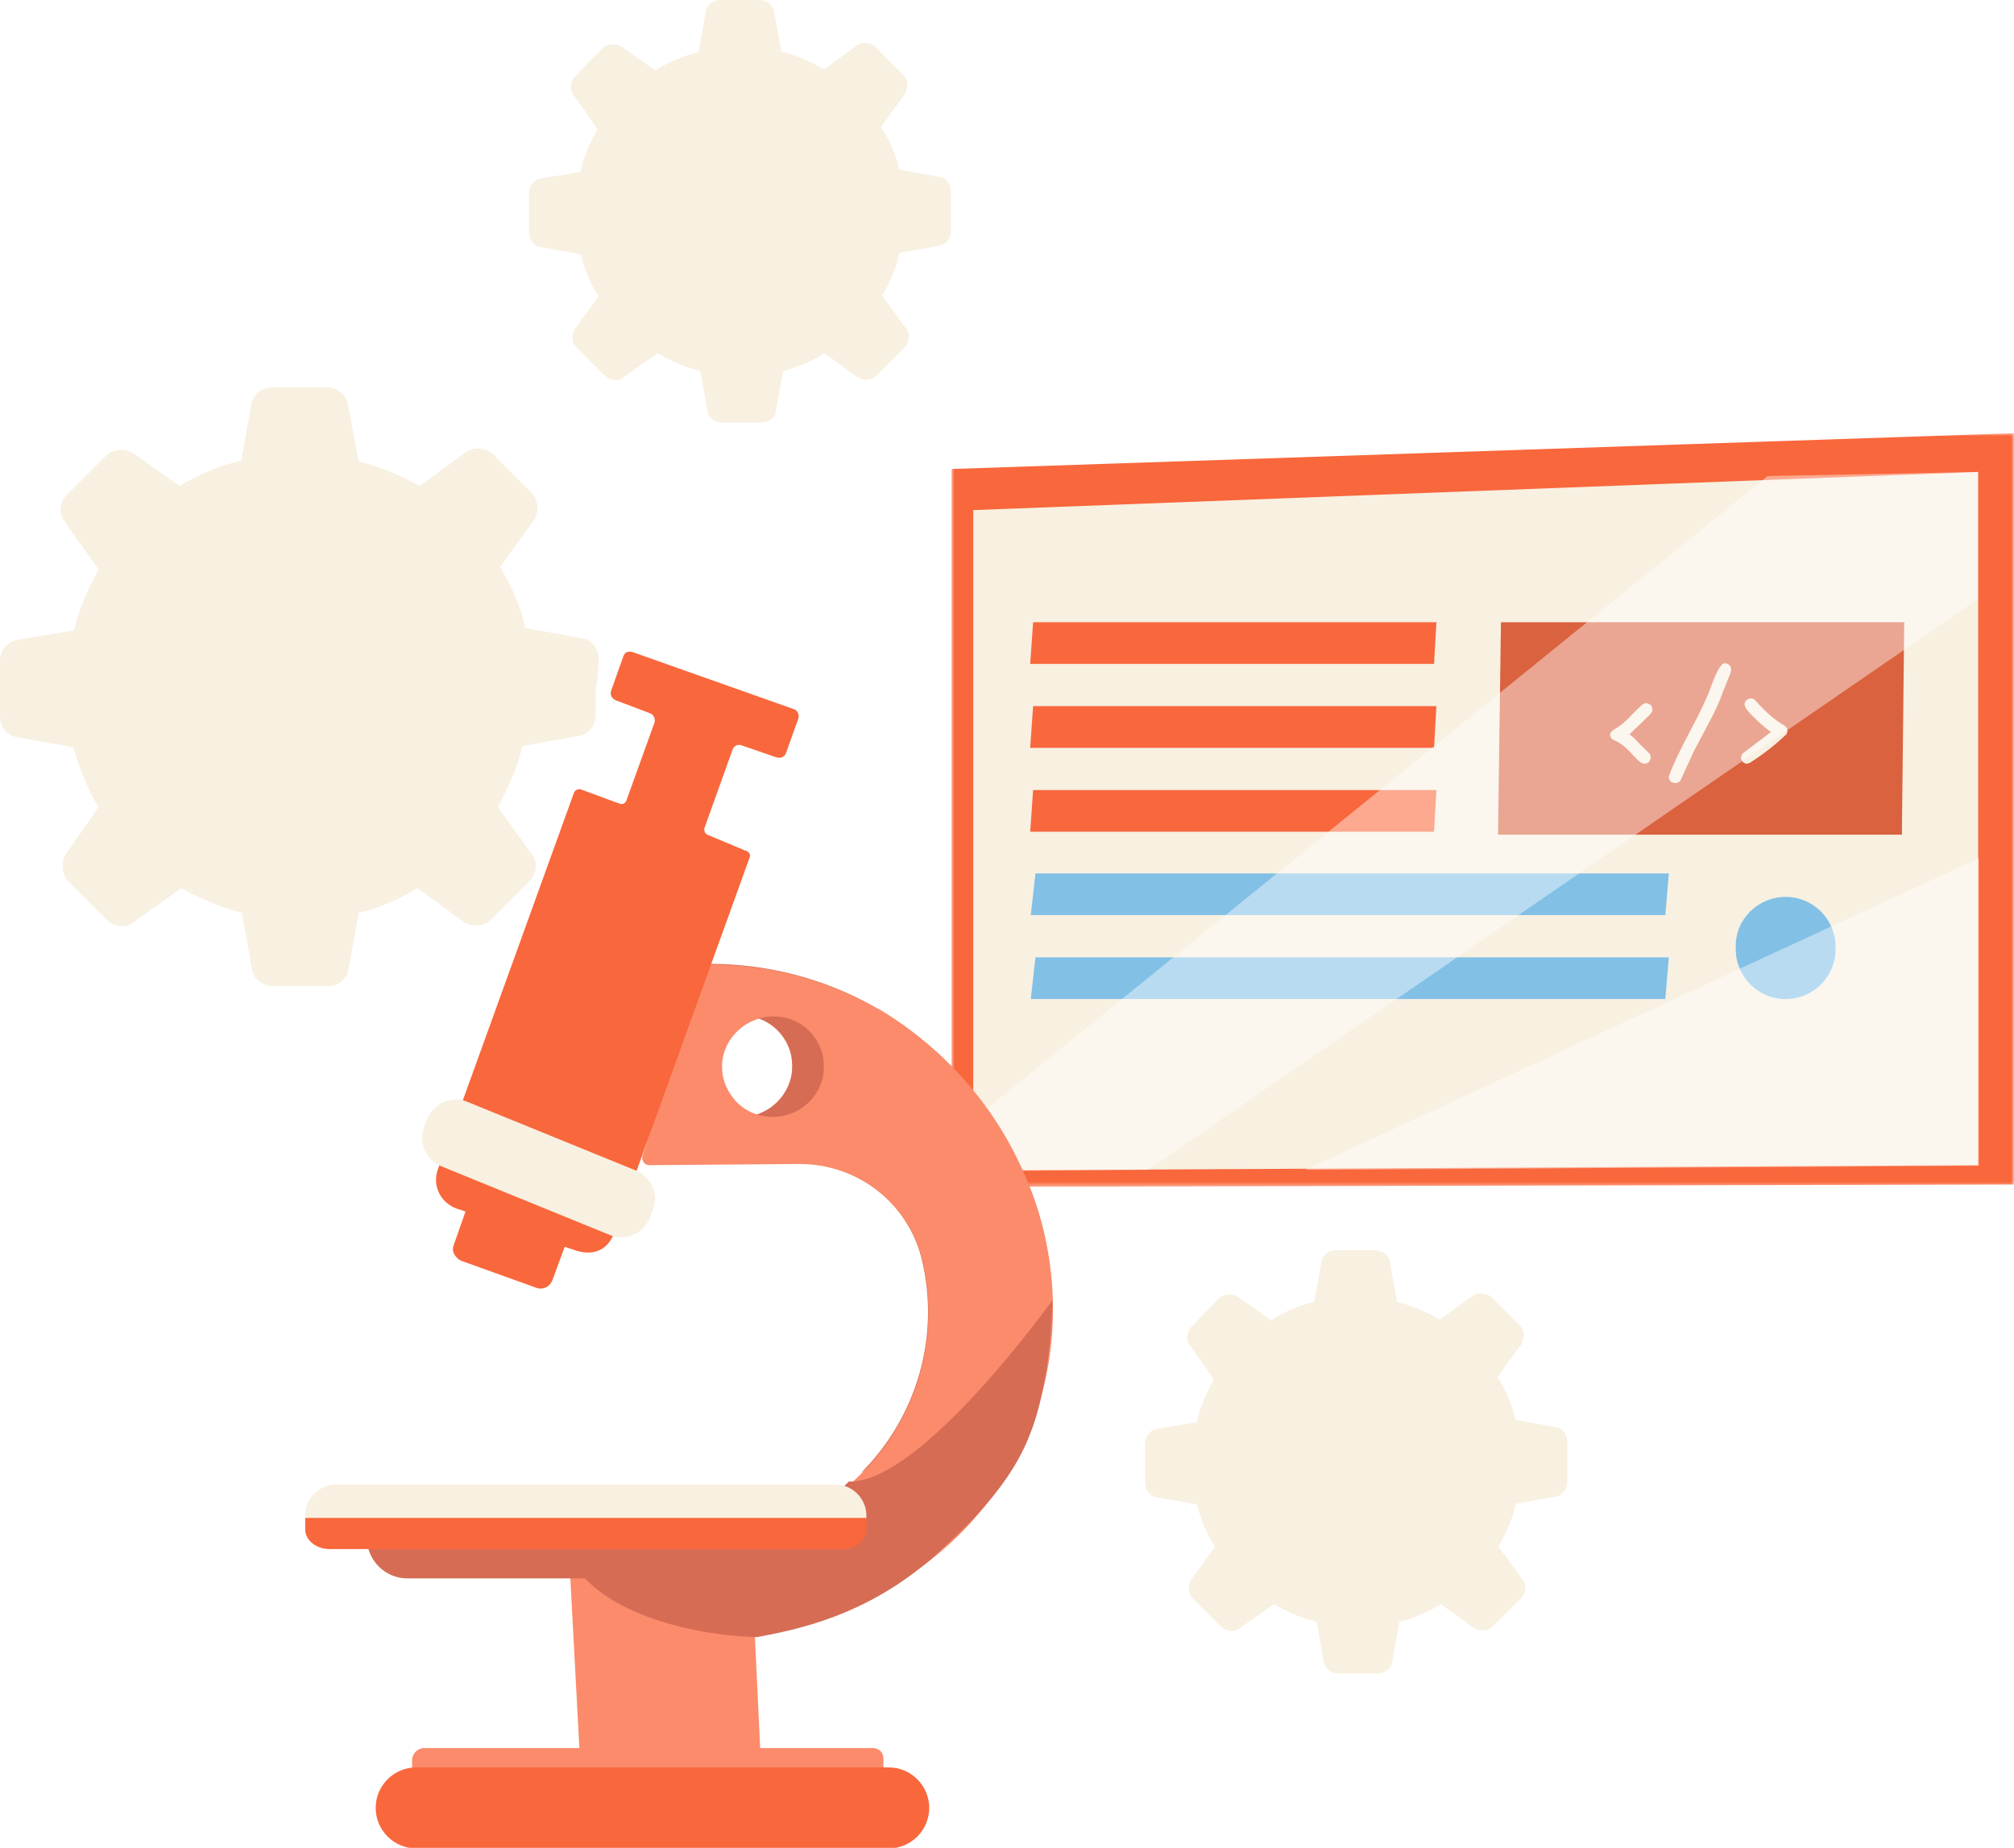 <?xml version="1.0" encoding="utf-8"?>
<!-- Generator: Adobe Illustrator 26.0.1, SVG Export Plug-In . SVG Version: 6.00 Build 0)  -->
<svg version="1.1" id="Livello_1" xmlns="http://www.w3.org/2000/svg" xmlns:xlink="http://www.w3.org/1999/xlink" x="0px" y="0px"
	 viewBox="0 0 343.1 314.8" style="enable-background:new 0 0 343.1 314.8;" xml:space="preserve">
<style type="text/css">
	.st0{fill:none;}
	.st1{filter:url(#Adobe_OpacityMaskFilter);}
	.st2{fill:#FFFFFF;}
	.st3{mask:url(#mask-2_00000055688465067274128900000003432883473955533709_);}
	.st4{filter:url(#Adobe_OpacityMaskFilter_00000127727249166354903490000014238636503853600663_);}
	.st5{mask:url(#mask-4_00000042006508793494301660000008357468373645630611_);}
	.st6{fill-rule:evenodd;clip-rule:evenodd;fill:#F9673C;}
	.st7{fill-rule:evenodd;clip-rule:evenodd;fill:#F8F0E1;}
	.st8{fill-rule:evenodd;clip-rule:evenodd;fill:#82C0E6;}
	.st9{fill-rule:evenodd;clip-rule:evenodd;fill:#DA623F;}
	.st10{fill:#F8F0E1;}
	.st11{opacity:0.43;}
	.st12{fill-rule:evenodd;clip-rule:evenodd;fill:#FFFFFF;}
	.st13{filter:url(#Adobe_OpacityMaskFilter_00000137105181499465799620000012269685424300659618_);}
	.st14{mask:url(#mask-17_00000101105514819519263130000017625178104600010892_);}
	.st15{fill-rule:evenodd;clip-rule:evenodd;fill:#D66C54;}
	.st16{fill-rule:evenodd;clip-rule:evenodd;fill:#FB8B6B;}
</style>
<g>
	<g>
		<g>
			
				<rect id="rect-1_00000177454204569929367710000008180012958932746934_" x="199.8" y="134.6" class="st0" width="67.6" height="67.7"/>
		</g>
		<defs>
			<filter id="Adobe_OpacityMaskFilter" filterUnits="userSpaceOnUse">
				<feColorMatrix  type="matrix" values="1 0 0 0 0  0 1 0 0 0  0 0 1 0 0  0 0 0 1 0"/>
			</filter>
		</defs>
		<mask maskUnits="userSpaceOnUse" id="mask-2_00000055688465067274128900000003432883473955533709_">
			<rect class="st1" width="343.1" height="314.8"/>
			<g>
				
					<rect id="rect-1_00000170961786390339820950000008642880334452576957_" x="199.8" y="134.6" class="st2" width="67.6" height="67.7"/>
			</g>
		</mask>
		<g class="st3">
		</g>
	</g>
	<g>
		<g>
			
				<rect id="rect-3_00000168112695974606128950000008015125860287741596_" x="162.1" y="73.8" class="st0" width="181" height="128.4"/>
		</g>
		<defs>
			
				<filter id="Adobe_OpacityMaskFilter_00000005244830621772158640000009996473820602741434_" filterUnits="userSpaceOnUse" x="162.1" y="73.8" width="181" height="128.4">
				<feColorMatrix  type="matrix" values="1 0 0 0 0  0 1 0 0 0  0 0 1 0 0  0 0 0 1 0"/>
			</filter>
		</defs>
		
			<mask maskUnits="userSpaceOnUse" x="162.1" y="73.8" width="181" height="128.4" id="mask-4_00000042006508793494301660000008357468373645630611_">
			
				<rect style="filter:url(#Adobe_OpacityMaskFilter_00000005244830621772158640000009996473820602741434_);" width="343.1" height="314.8"/>
			<g>
				
					<rect id="rect-3_00000067933293582147949830000004090324452570783889_" x="162.1" y="73.8" class="st2" width="181" height="128.4"/>
			</g>
		</mask>
		<g class="st5">
			<path class="st6" d="M343.1,73.8v128l-181,0.4V79.9L343.1,73.8z"/>
			<path class="st7" d="M165.8,199.4l171.2-0.9V80.4l-171.2,6.5L165.8,199.4L165.8,199.4z"/>
			<path class="st8" d="M284.3,163.1l-0.6,7.1H175.6l0.8-7.1H284.3z"/>
			<path class="st8" d="M284.3,148.8l-0.6,7.1H175.6l0.8-7.1H284.3z"/>
			<path class="st6" d="M244.7,134.6l-0.4,7.1h-68.8l0.5-7.1H244.7z"/>
			<path class="st6" d="M244.7,120.3l-0.4,7.1h-68.8l0.5-7.1H244.7z"/>
			<path class="st6" d="M244.7,106l-0.4,7.1h-68.8l0.5-7.1H244.7z"/>
			<path class="st9" d="M324.4,106l-0.4,36.2h-68.8l0.5-36.2C255.8,106,324.4,106,324.4,106z"/>
			<g>
				<path class="st10" d="M277.6,125.1c0.4,0.3,1,0.8,1.6,1.5c0.8,0.8,1.3,1.3,1.6,1.6c0.3,0.2,0.4,0.5,0.4,0.8s-0.1,0.6-0.3,0.8
					c-0.2,0.2-0.5,0.3-0.7,0.3c-0.2,0-0.4-0.1-0.7-0.2c-0.3-0.2-1-0.9-2-2c-0.8-0.8-1.6-1.4-2.3-1.7c-0.6-0.2-0.9-0.6-0.9-1
					c0-0.4,0.3-0.7,0.8-1c0.7-0.4,1.5-1,2.4-1.9c1.2-1.3,2-2,2.2-2.2c0.2-0.2,0.5-0.3,0.7-0.3c0.3,0,0.5,0.1,0.8,0.3
					c0.2,0.2,0.3,0.5,0.3,0.8c0,0.3-0.1,0.5-0.4,0.8C280.4,122.4,279.2,123.6,277.6,125.1z"/>
				<path class="st10" d="M285.4,133.4c-0.3,0-0.6-0.1-0.8-0.3c-0.2-0.2-0.3-0.4-0.3-0.7c0-0.1,0-0.3,0.1-0.4
					c0.6-1.7,1.8-4.2,3.5-7.4c1.7-3.2,2.9-5.7,3.5-7.4c1-2.8,1.8-4.2,2.4-4.2c0.3,0,0.6,0.1,0.8,0.3s0.3,0.4,0.3,0.7
					c0,0.2,0,0.4-0.1,0.7l-1.3,3.2c-0.5,1.5-1.3,3.2-2.3,5.1l-2.6,4.9l-2.2,4.8C286.2,133.2,285.9,133.4,285.4,133.4z"/>
				<path class="st10" d="M304.5,124.5c0,0.3-0.1,0.6-0.4,0.8c-1.9,1.8-3.9,3.3-5.9,4.6c-0.2,0.1-0.4,0.2-0.6,0.2
					c-0.3,0-0.5-0.1-0.7-0.3s-0.3-0.5-0.3-0.8c0-0.3,0.2-0.6,0.5-0.8l4.6-3.5c-0.7-0.5-1.6-1.2-2.6-2.2c-1.3-1.2-1.9-2-1.9-2.5
					c0-0.3,0.1-0.5,0.3-0.7c0.2-0.2,0.5-0.3,0.8-0.3c0.3,0,0.6,0.1,0.8,0.4c1.8,2,3.4,3.4,4.9,4.2
					C304.3,123.8,304.5,124.1,304.5,124.5z"/>
			</g>
			<path class="st8" d="M304.2,152.8c4.7,0,8.5,3.8,8.5,8.5v0.4c0,4.7-3.8,8.5-8.5,8.5c-4.7,0-8.5-3.8-8.5-8.5v-0.4
				C295.6,156.6,299.5,152.8,304.2,152.8z"/>
			<g class="st11">
				<path class="st12" d="M222.3,199.3l114.8-53.1v52.4L222.3,199.3L222.3,199.3z"/>
			</g>
			<g class="st11">
				<path class="st12" d="M195.6,199.3l-30,0.2l0.1-8.7L301.1,81.1l35.8-0.7l0,21.7L195.6,199.3L195.6,199.3z"/>
			</g>
		</g>
	</g>
	<g>
		<g>
			<rect id="rect-16_00000145033624759286750730000005453093179838811787_" x="270" y="110" class="st0" width="64" height="59"/>
		</g>
		<defs>
			<filter id="Adobe_OpacityMaskFilter_00000167394149905847169300000013692914874236540064_" filterUnits="userSpaceOnUse">
				<feColorMatrix  type="matrix" values="1 0 0 0 0  0 1 0 0 0  0 0 1 0 0  0 0 0 1 0"/>
			</filter>
		</defs>
		<mask maskUnits="userSpaceOnUse" id="mask-17_00000101105514819519263130000017625178104600010892_">
			
				<rect style="filter:url(#Adobe_OpacityMaskFilter_00000167394149905847169300000013692914874236540064_);" width="343.1" height="314.8"/>
			<g>
				<rect id="rect-16_00000160178077819973533190000001166915721015073158_" x="270" y="110" class="st2" width="64" height="59"/>
			</g>
		</mask>
		<g class="st14">
		</g>
	</g>
	<path class="st7" d="M162,32.6c0-1.3-0.9-2.4-2.1-2.5l-6.7-1.2c-0.6-2.6-1.6-5-3.1-7.3l4-5.5c0.7-1.1,0.6-2.5-0.2-3.3l-2.4-2.4
		L149.2,8c-0.9-0.8-2.4-0.9-3.3-0.2l-5.5,4c-2.4-1.3-4.7-2.4-7.3-3l-1.2-6.7c-0.2-1.3-1.3-2.1-2.6-2.1h-6.6c-1.3,0-2.4,0.9-2.5,2.1
		L119,8.9c-2.6,0.6-5.1,1.7-7.4,3.1L106,8c-1.1-0.7-2.5-0.6-3.3,0.2l-2.4,2.4L98,13c-0.8,0.8-1.1,2.4-0.2,3.3l4,5.7
		c-1.3,2.4-2.4,4.7-2.9,7.3l-6.7,1.1c-1.3,0.2-2.1,1.3-2.1,2.6v6.6c0,1.3,0.9,2.4,2.1,2.5l6.7,1.2c0.7,2.5,1.6,5,3.1,7.2L98,55.9
		c-0.7,1.1-0.6,2.5,0.2,3.3l2.4,2.4L103,64c0.8,0.8,2.4,1.1,3.3,0.2l5.7-4c2.4,1.3,4.7,2.4,7.3,3l1.2,6.7c0.2,1.3,1.3,2.1,2.6,2.1
		h6.6c1.3,0,2.4-0.9,2.5-2.1l1.2-6.7c2.5-0.6,4.8-1.7,7.1-3l5.5,4c1.1,0.7,2.5,0.6,3.3-0.2l2.4-2.4l2.4-2.4c0.8-0.8,1.1-2.4,0.2-3.3
		l-4-5.5c1.3-2.4,2.4-4.7,2.9-7.3l6.7-1.2c1.3-0.2,2.1-1.3,2.1-2.6V36L162,32.6z"/>
	<path class="st7" d="M267,245.6c0-1.3-0.9-2.4-2.1-2.5l-6.7-1.2c-0.6-2.6-1.6-5-3.1-7.3l4-5.5c0.7-1.1,0.6-2.5-0.2-3.3l-2.4-2.4
		l-2.4-2.4c-0.9-0.8-2.4-0.9-3.3-0.2l-5.5,4c-2.4-1.3-4.7-2.4-7.3-3l-1.2-6.7c-0.2-1.3-1.3-2.1-2.6-2.1h-6.6c-1.3,0-2.4,0.9-2.5,2.1
		l-1.2,6.7c-2.6,0.6-5.1,1.7-7.4,3.1L211,221c-1.1-0.7-2.5-0.6-3.3,0.2l-2.4,2.4L203,226c-0.8,0.8-1.1,2.4-0.2,3.3l4,5.7
		c-1.3,2.4-2.4,4.7-2.9,7.3l-6.7,1.1c-1.3,0.2-2.1,1.3-2.1,2.6v6.6c0,1.3,0.9,2.4,2.1,2.5l6.7,1.2c0.7,2.5,1.6,5,3.1,7.2L203,269
		c-0.7,1.1-0.6,2.5,0.2,3.3l2.4,2.4l2.4,2.4c0.8,0.8,2.4,1.1,3.3,0.2l5.7-4c2.4,1.3,4.7,2.4,7.3,3l1.2,6.7c0.2,1.3,1.3,2.1,2.6,2.1
		h6.6c1.3,0,2.4-0.9,2.5-2.1l1.2-6.7c2.5-0.6,4.8-1.7,7.1-3l5.5,4c1.1,0.7,2.5,0.6,3.3-0.2l2.4-2.4l2.4-2.4c0.8-0.8,1.1-2.4,0.2-3.3
		l-4-5.5c1.3-2.4,2.4-4.7,2.9-7.3l6.7-1.2c1.3-0.2,2.1-1.3,2.1-2.6V249L267,245.6L267,245.6z"/>
	<path class="st7" d="M102,112.2c0-1.8-1.3-3.3-3-3.5l-9.5-1.7c-0.8-3.7-2.3-7-4.3-10.4l5.7-7.9c1-1.5,0.8-3.5-0.3-4.7l-3.3-3.3
		l-3.3-3.3c-1.3-1.2-3.3-1.3-4.7-0.3l-7.8,5.7c-3.3-1.8-6.7-3.3-10.4-4.2L59.3,69c-0.3-1.8-1.8-3-3.7-3h-9.3c-1.8,0-3.3,1.3-3.5,3
		l-1.7,9.5c-3.7,0.8-7.2,2.3-10.5,4.3l-7.8-5.5c-1.5-1-3.5-0.8-4.7,0.3L14.7,81l-3.3,3.3c-1.2,1.2-1.5,3.3-0.3,4.7l5.7,8
		c-1.8,3.3-3.3,6.7-4.2,10.4L3,109c-1.8,0.3-3,1.8-3,3.7v9.4c0,1.8,1.3,3.3,3,3.5l9.5,1.7c1,3.5,2.3,7,4.3,10.2l-5.5,7.9
		c-1,1.5-0.8,3.5,0.3,4.7l3.3,3.3l3.3,3.3c1.2,1.2,3.3,1.5,4.7,0.3l8-5.7c3.3,1.8,6.7,3.3,10.3,4.2l1.7,9.5c0.3,1.8,1.8,3,3.7,3h9.3
		c1.8,0,3.3-1.3,3.5-3l1.7-9.5c3.5-0.8,6.9-2.3,10-4.2l7.8,5.7c1.5,1,3.5,0.8,4.7-0.3l3.3-3.3l3.3-3.3c1.2-1.2,1.5-3.3,0.3-4.7
		l-5.7-7.9c1.8-3.3,3.3-6.7,4.2-10.4l9.5-1.7c1.8-0.3,3-1.8,3-3.7V117C101.8,117,102,112.2,102,112.2z"/>
	<g>
		<path class="st15" d="M179.2,220c0.2,3.2,0.1,6.4-0.3,9.7l-32.2,21.2c9.6-9.6,13.5-23.4,10.3-36.5c-2.4-9.6-11.1-16.3-21.1-16.2
			h-19.9c-0.4,0-0.7-0.2-0.9-0.4c-0.2-0.3-0.3-0.6-0.3-1l4.9-31.6c0.1-0.6,0.6-1,1.2-1c9.8,0,19.5,2.5,28,7.3l0.8,0.5
			c10.6,6.4,19.1,15.8,24.2,27.1C177.1,205.6,178.8,212.8,179.2,220z M119.1,186.5c1.9,2.9,5.4,4.3,8.9,3.6l0,0
			c3.4-0.7,6.1-3.4,6.8-6.8c0.2-1.1,0.2-2.2,0-3.4c-0.7-3.4-3.4-6.1-6.8-6.7s-6.9,0.8-8.9,3.7C117.1,179.8,117.1,183.6,119.1,186.5z
			"/>
		<g>
			<path class="st16" d="M149.9,172c10.6,6.4,19.1,15.8,24.2,27.1c3.1,6.6,4.8,13.7,5.2,20.9c1.6,30.4-20.5,53.6-50.7,58.8l0.9,19
				h19.2c0.5,0,0.9,0.2,1.3,0.5c0.3,0.3,0.5,0.8,0.5,1.3v8.1c0,1.6-1.6,2.3-2.9,2.2H73.3c-0.8,0-1.6-0.3-2.2-0.9
				c-0.6-0.6-0.9-1.4-0.9-2.2v-6.9c0-1.2,1-2.1,2.1-2.1h26.4l-2.1-39.5h27.3v3.9c1.3-0.2,2.7-0.4,4-0.7c21.2-5,34.2-26,29.2-47
				c-2.4-9.6-11.1-16.3-21.1-16.2l-25.4,0.2c-0.4,0-0.7-0.2-0.9-0.4c-0.2-0.3-0.3-0.6-0.3-1l10.4-31.8c0.1-0.6,0.6-1,1.2-1
				c9.8,0,19.5,2.5,28,7.3L149.9,172z M124.5,186.5c1.9,2.9,5.4,4.3,8.9,3.6c3.4-0.7,6.1-3.3,6.8-6.7c0.2-1.1,0.2-2.2,0-3.4
				c-0.7-3.4-3.4-6.1-6.8-6.7s-6.9,0.8-8.9,3.7C122.5,179.8,122.5,183.6,124.5,186.5z"/>
			<path class="st15" d="M144.6,252.4c-5,5-9.3,7.3-16.8,9c-1.3,0.3-2.6,0.5-4,0.7v-3.9H96.5v5.8c3.7,9.8,19.1,14.4,32.1,14.9h0.4
				c6.2-1.2,18.6-3.4,30.4-14c2.2-2.2,12.1-10.2,16-20.4c3.8-9.3,3.9-23,3.9-23S156.9,252.8,144.6,252.4L144.6,252.4z"/>
			<path class="st15" d="M69.4,255.1h71.3c3.8,0,6.9,3.1,6.9,6.9s-3.1,6.9-6.9,6.9H69.4c-3.8,0-6.9-3.1-6.9-6.9
				S65.6,255.1,69.4,255.1L69.4,255.1z"/>
			<path class="st7" d="M57.3,252.9h85c2.9,0,5.3,2.4,5.3,5.3c0,2.9-2.4,5.3-5.3,5.3h-85c-2.9,0-5.3-2.4-5.3-5.3
				C52,255.3,54.4,252.9,57.3,252.9z"/>
			<path class="st6" d="M70.9,301.1h80.5c3.8,0,6.9,3.1,6.9,6.9s-3.1,6.9-6.9,6.9H70.9c-3.8,0-6.9-3.1-6.9-6.9
				S67.1,301.1,70.9,301.1z"/>
			<path class="st6" d="M143.6,263.9H56.1c-2.2,0-4.1-1.5-4.1-3.3v-2h95.6v2C147.6,262.4,145.8,263.9,143.6,263.9L143.6,263.9z"/>
			<path class="st6" d="M133.9,128.3l2.1-5.9c0.2-0.6-0.1-1.4-0.8-1.6l-27.4-9.7c-0.3-0.1-0.7-0.1-1,0c-0.3,0.1-0.5,0.4-0.6,0.7
				l-2.1,5.9c-0.2,0.6,0.1,1.3,0.8,1.6l5.8,2.2c0.6,0.2,1,0.9,0.8,1.6l-4.8,13.3c-0.2,0.5-0.7,0.7-1.2,0.5l-6.5-2.4
				c-0.5-0.2-1,0.1-1.2,0.5l-23.2,64.2c-1,2.7,0.4,5.7,3.2,6.7h0l1.5,0.5l-2,5.7c-0.2,0.5-0.2,1.1,0.1,1.6s0.7,0.9,1.2,1.1l12.8,4.6
				c1.1,0.4,2.3-0.2,2.7-1.3l2.1-5.7l1.5,0.5c2.7,1,5.4,0.6,6.8-2.5l23.2-64.3c0.2-0.4,0-0.9-0.5-1.1l-6.7-2.8
				c-0.4-0.2-0.6-0.7-0.5-1.1l4.8-13.4c0.2-0.6,0.9-1,1.6-0.7l5.8,2C133,129.3,133.7,128.9,133.9,128.3L133.9,128.3z"/>
		</g>
		<path class="st7" d="M79.6,187.7l28.7,11.7c2.7,1.1,4,4.2,2.9,6.8l-0.5,1.3c-1.1,2.7-4.2,4-6.8,2.9l-28.7-11.7
			c-2.7-1.1-4-4.2-2.9-6.8l0.5-1.3C73.9,187.9,77,186.6,79.6,187.7z"/>
	</g>
</g>
</svg>

